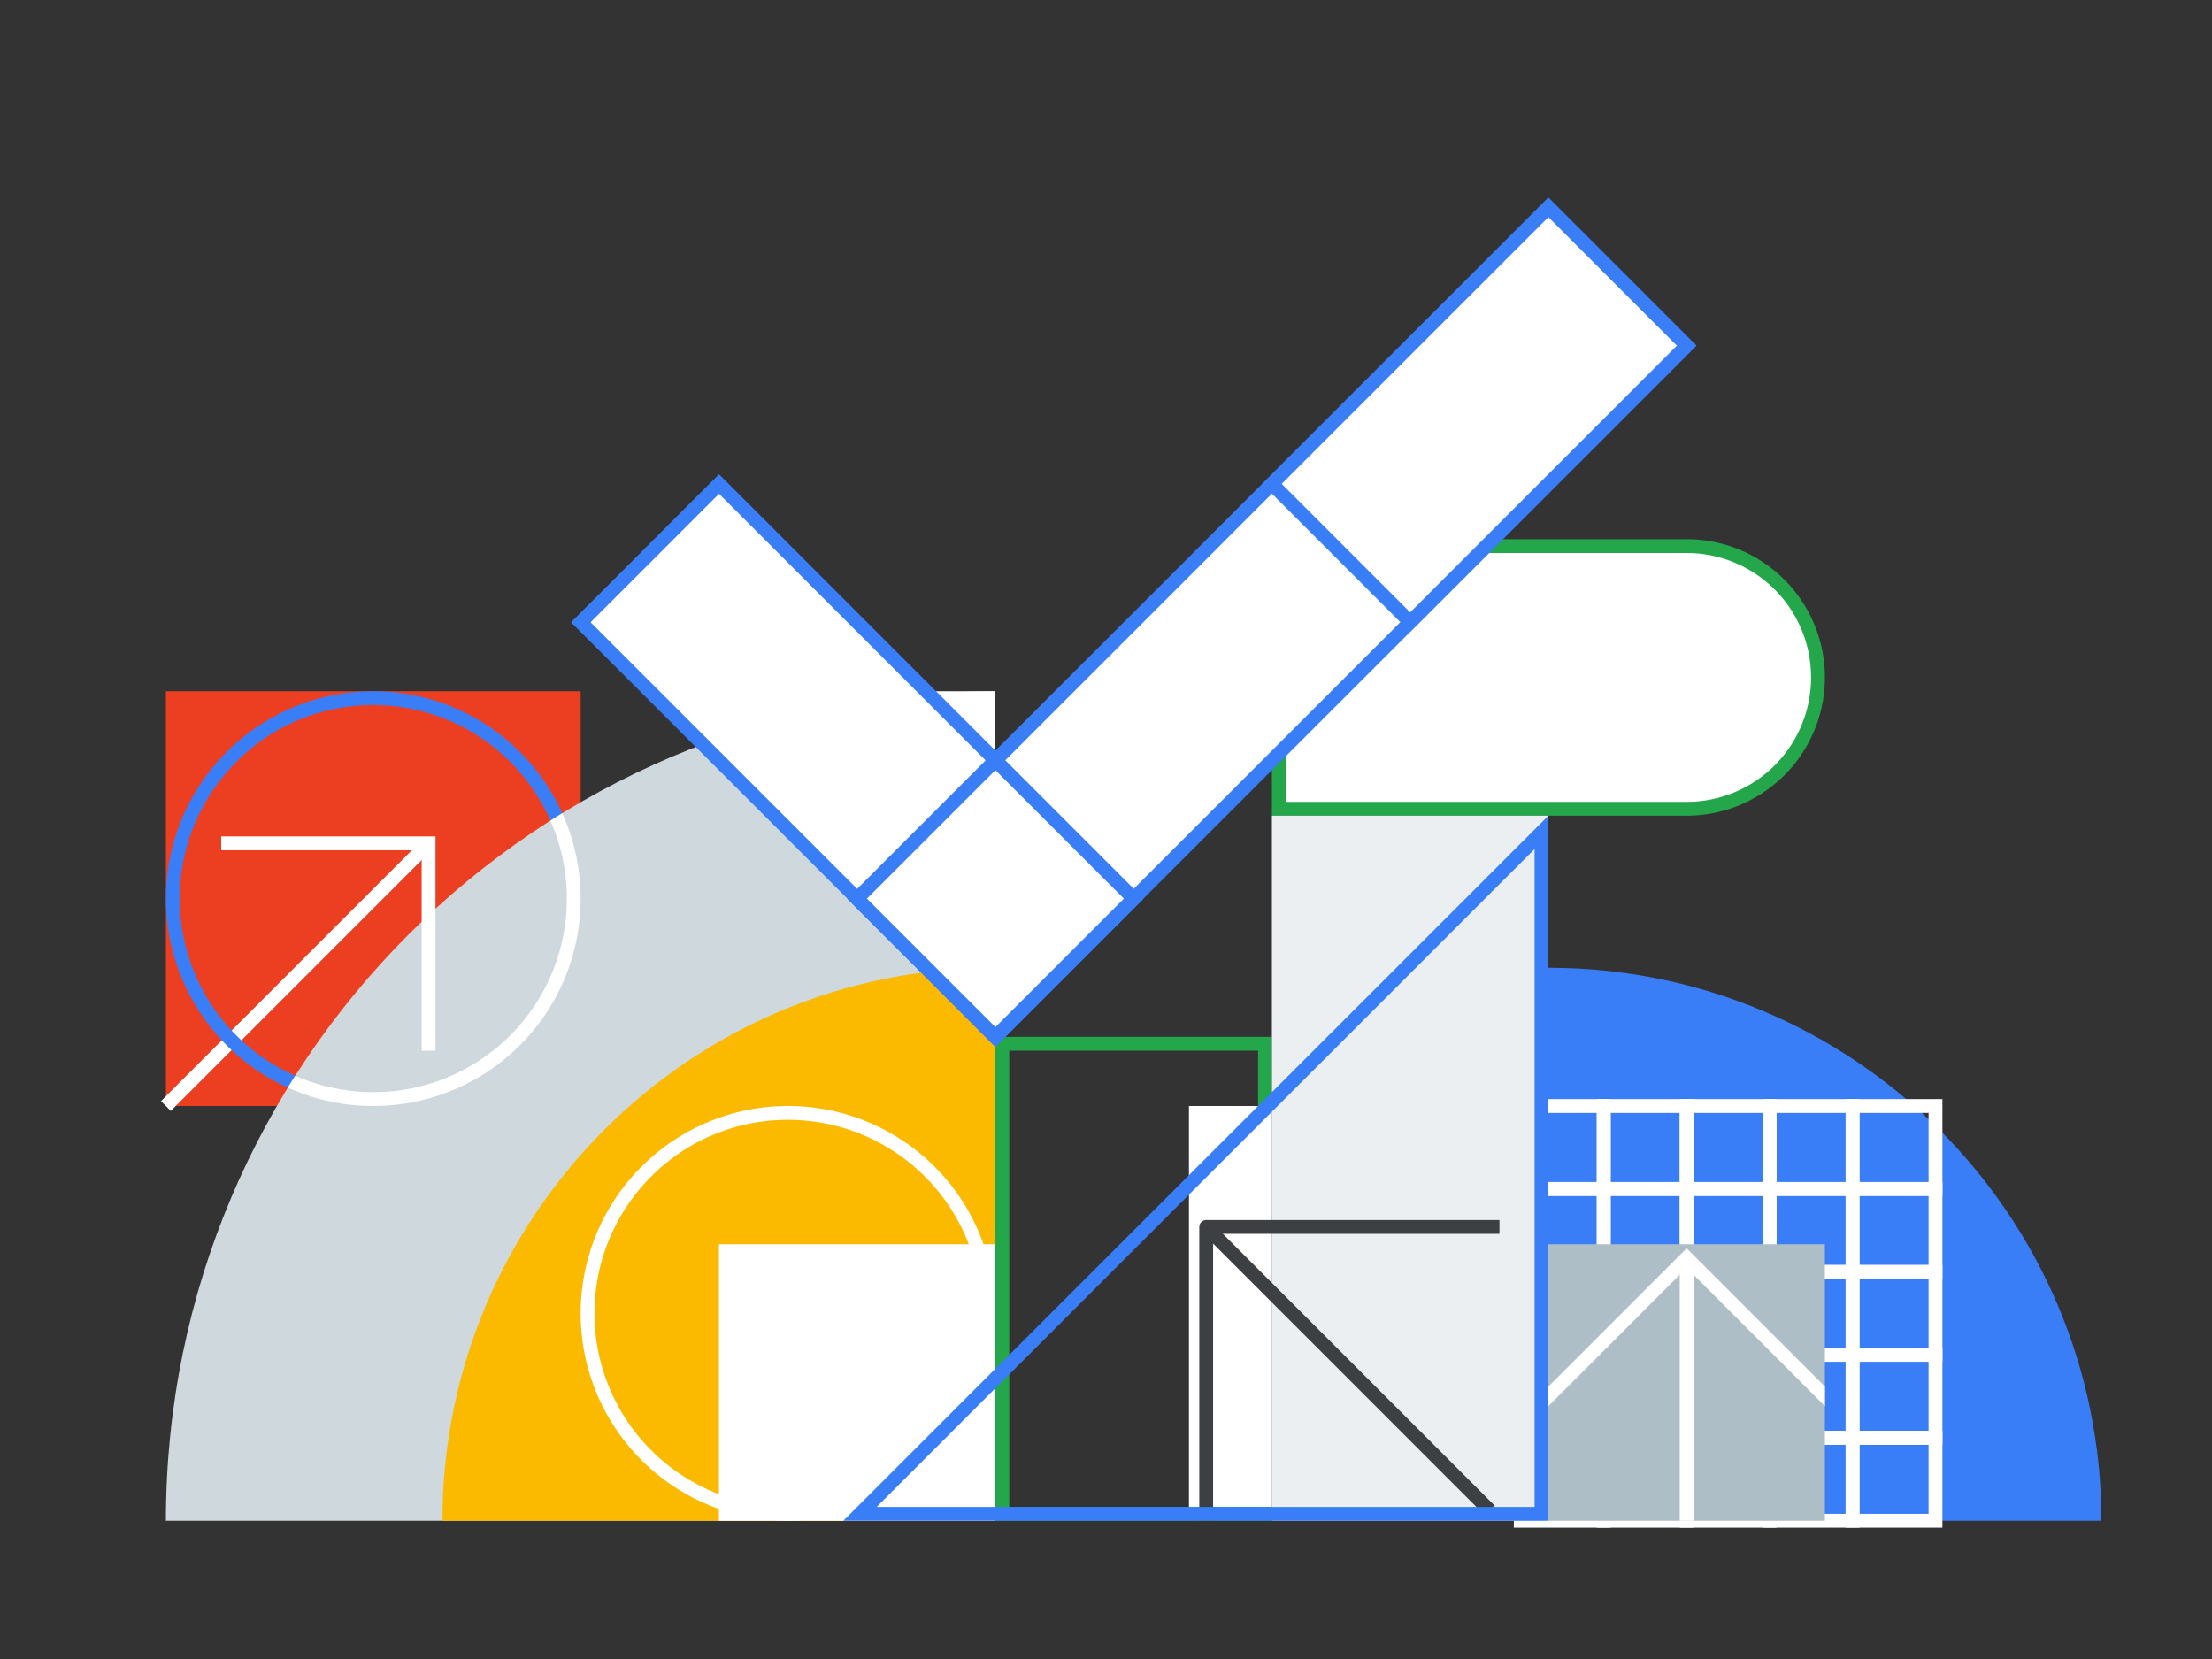 <svg xmlns="http://www.w3.org/2000/svg" xmlns:xlink="http://www.w3.org/1999/xlink" viewBox="0 0 1600 1200"><rect x="0" y="0" width="1600" height="1200" fill="#333333" stroke="none"/><defs><clipPath id="a"><rect x="1120" y="900" width="200" height="200" style="fill:none"/></clipPath><clipPath id="b"><path d="M420,800V580.278A602.937,602.937,0,0,0,200.278,800Z" style="fill:none"/></clipPath></defs><path d="M1120,700v400h400C1520,879.086,1340.914,700,1120,700Z" style="fill:#397df7"/><rect x="1100" y="800" width="60" height="60" style="fill:none;stroke:#fff;stroke-miterlimit:10;stroke-width:10px"/><rect x="1100" y="860" width="60" height="60" style="fill:none;stroke:#fff;stroke-miterlimit:10;stroke-width:10px"/><rect x="1100" y="920" width="60" height="60" style="fill:none;stroke:#fff;stroke-miterlimit:10;stroke-width:10px"/><rect x="1100" y="980" width="60" height="60" style="fill:none;stroke:#fff;stroke-miterlimit:10;stroke-width:10px"/><rect x="1100" y="1040" width="60" height="60" style="fill:none;stroke:#fff;stroke-miterlimit:10;stroke-width:10px"/><rect x="1160" y="800" width="60" height="60" style="fill:none;stroke:#fff;stroke-miterlimit:10;stroke-width:10px"/><rect x="1160" y="860" width="60" height="60" style="fill:none;stroke:#fff;stroke-miterlimit:10;stroke-width:10px"/><rect x="1160" y="920" width="60" height="60" style="fill:none;stroke:#fff;stroke-miterlimit:10;stroke-width:10px"/><rect x="1160" y="980" width="60" height="60" style="fill:none;stroke:#fff;stroke-miterlimit:10;stroke-width:10px"/><rect x="1160" y="1040" width="60" height="60" style="fill:none;stroke:#fff;stroke-miterlimit:10;stroke-width:10px"/><rect x="1220" y="800" width="60" height="60" style="fill:none;stroke:#fff;stroke-miterlimit:10;stroke-width:10px"/><rect x="1220" y="860" width="60" height="60" style="fill:none;stroke:#fff;stroke-miterlimit:10;stroke-width:10px"/><rect x="1220" y="920" width="60" height="60" style="fill:none;stroke:#fff;stroke-miterlimit:10;stroke-width:10px"/><rect x="1220" y="980" width="60" height="60" style="fill:none;stroke:#fff;stroke-miterlimit:10;stroke-width:10px"/><rect x="1220" y="1040" width="60" height="60" style="fill:none;stroke:#fff;stroke-miterlimit:10;stroke-width:10px"/><rect x="1280" y="800" width="60" height="60" style="fill:none;stroke:#fff;stroke-miterlimit:10;stroke-width:10px"/><rect x="1280" y="860" width="60" height="60" style="fill:none;stroke:#fff;stroke-miterlimit:10;stroke-width:10px"/><rect x="1280" y="920" width="60" height="60" style="fill:none;stroke:#fff;stroke-miterlimit:10;stroke-width:10px"/><rect x="1280" y="980" width="60" height="60" style="fill:none;stroke:#fff;stroke-miterlimit:10;stroke-width:10px"/><rect x="1280" y="1040" width="60" height="60" style="fill:none;stroke:#fff;stroke-miterlimit:10;stroke-width:10px"/><rect x="1340" y="800" width="60" height="60" style="fill:none;stroke:#fff;stroke-miterlimit:10;stroke-width:10px"/><rect x="1340" y="860" width="60" height="60" style="fill:none;stroke:#fff;stroke-miterlimit:10;stroke-width:10px"/><rect x="1340" y="920" width="60" height="60" style="fill:none;stroke:#fff;stroke-miterlimit:10;stroke-width:10px"/><rect x="1340" y="980" width="60" height="60" style="fill:none;stroke:#fff;stroke-miterlimit:10;stroke-width:10px"/><rect x="1340" y="1040" width="60" height="60" style="fill:none;stroke:#fff;stroke-miterlimit:10;stroke-width:10px"/><rect x="1120" y="900" width="200" height="200" style="fill:#aebec7"/><g style="clip-path:url(#a)"><polyline points="1110 1020 1220 910 1330 1020" style="fill:none;stroke:#fff;stroke-miterlimit:10;stroke-width:10px"/></g><line x1="1220" y1="910" x2="1220" y2="1100" style="fill:none;stroke:#fff;stroke-miterlimit:10;stroke-width:10px"/><path d="M925,585V490a95.107,95.107,0,0,1,95-95h200a95,95,0,0,1,0,190Z" style="fill:#fff"/><path d="M1220,400a90,90,0,0,1,0,180H930V490a90.102,90.102,0,0,1,90-90h200m0-10H1020A100,100,0,0,0,920,490V590h300a100,100,0,0,0,100-100v0a100,100,0,0,0-100-100Z" style="fill:#24a64b"/><rect x="120" y="500" width="300" height="300" transform="translate(920 380) rotate(90)" style="fill:#ec3f22"/><line x1="120" y1="800" x2="310" y2="610" style="fill:none;stroke:#fff;stroke-miterlimit:10;stroke-width:10px"/><path d="M270,510a140,140,0,1,1-98.995,41.005A139.084,139.084,0,0,1,270,510m0-10A150,150,0,1,0,420,650,150,150,0,0,0,270,500Z" style="fill:#397df7"/><path d="M120,1100H720V500C388.629,500,120,768.629,120,1100Z" style="fill:#ced8dd"/><path d="M320,1100H720V700C499.086,700,320,879.086,320,1100Z" style="fill:#fbba00"/><path d="M570,810a140,140,0,1,1-98.995,41.005A139.084,139.084,0,0,1,570,810m0-10A150,150,0,1,0,720,950,150,150,0,0,0,570,800Z" style="fill:#fff"/><rect x="520" y="900" width="200" height="200" transform="translate(-380 1620) rotate(-90)" style="fill:#fff"/><path d="M910,760v330H730V760H910m10-10H720v350H920V750Z" style="fill:#24a64b"/><rect x="765" y="745" width="510" height="200" transform="translate(175 1865) rotate(-90)" style="fill:#eceff2"/><g style="clip-path:url(#b)"><path d="M270,510a140,140,0,1,1-98.995,41.005A139.084,139.084,0,0,1,270,510m0-10A150,150,0,1,0,420,650,150,150,0,0,0,270,500Z" style="fill:#fff"/></g><polyline points="160 610 310 610 310 760" style="fill:none;stroke:#fff;stroke-miterlimit:10;stroke-width:10px"/><rect x="660" y="500" width="60" height="90" style="fill:#fff"/><rect x="649.289" y="579.289" width="141.421" height="141.421" transform="translate(-248.736 699.497) rotate(-45)" style="fill:none;stroke:#397df7;stroke-miterlimit:10;stroke-width:10px"/><rect x="566.447" y="379.289" width="707.107" height="141.421" transform="translate(-48.736 782.34) rotate(-45)" style="fill:#fff;stroke:#397df7;stroke-miterlimit:10;stroke-width:10px"/><rect x="928.579" y="229.289" width="282.843" height="141.421" transform="translate(101.264 844.472) rotate(-45)" style="fill:#fff;stroke:#397df7;stroke-miterlimit:10;stroke-width:10px"/><rect x="549.34" y="337.991" width="141.421" height="424.12" transform="translate(-207.336 599.548) rotate(-45)" style="fill:#fff;stroke:#397df7;stroke-miterlimit:10;stroke-width:10px"/><rect x="649.289" y="579.289" width="141.421" height="141.421" transform="translate(-248.736 699.497) rotate(-45)" style="fill:#fff;stroke:#397df7;stroke-miterlimit:10;stroke-width:10px"/><rect x="860" y="800" width="60" height="290" style="fill:#fff"/><line x1="872.47" y1="887.47" x2="1084.602" y2="887.47" style="fill:none;stroke:#3c4043;stroke-linejoin:round;stroke-width:10px"/><polyline points="872.47 1099.602 872.47 887.47 1077.53 1092.53" style="fill:none;stroke:#3c4043;stroke-linejoin:round;stroke-width:10px"/><path d="M1110,614.142V1090H634.142L1110,614.142M1120,590,610,1100h510V590Z" style="fill:#397df7"/></svg>